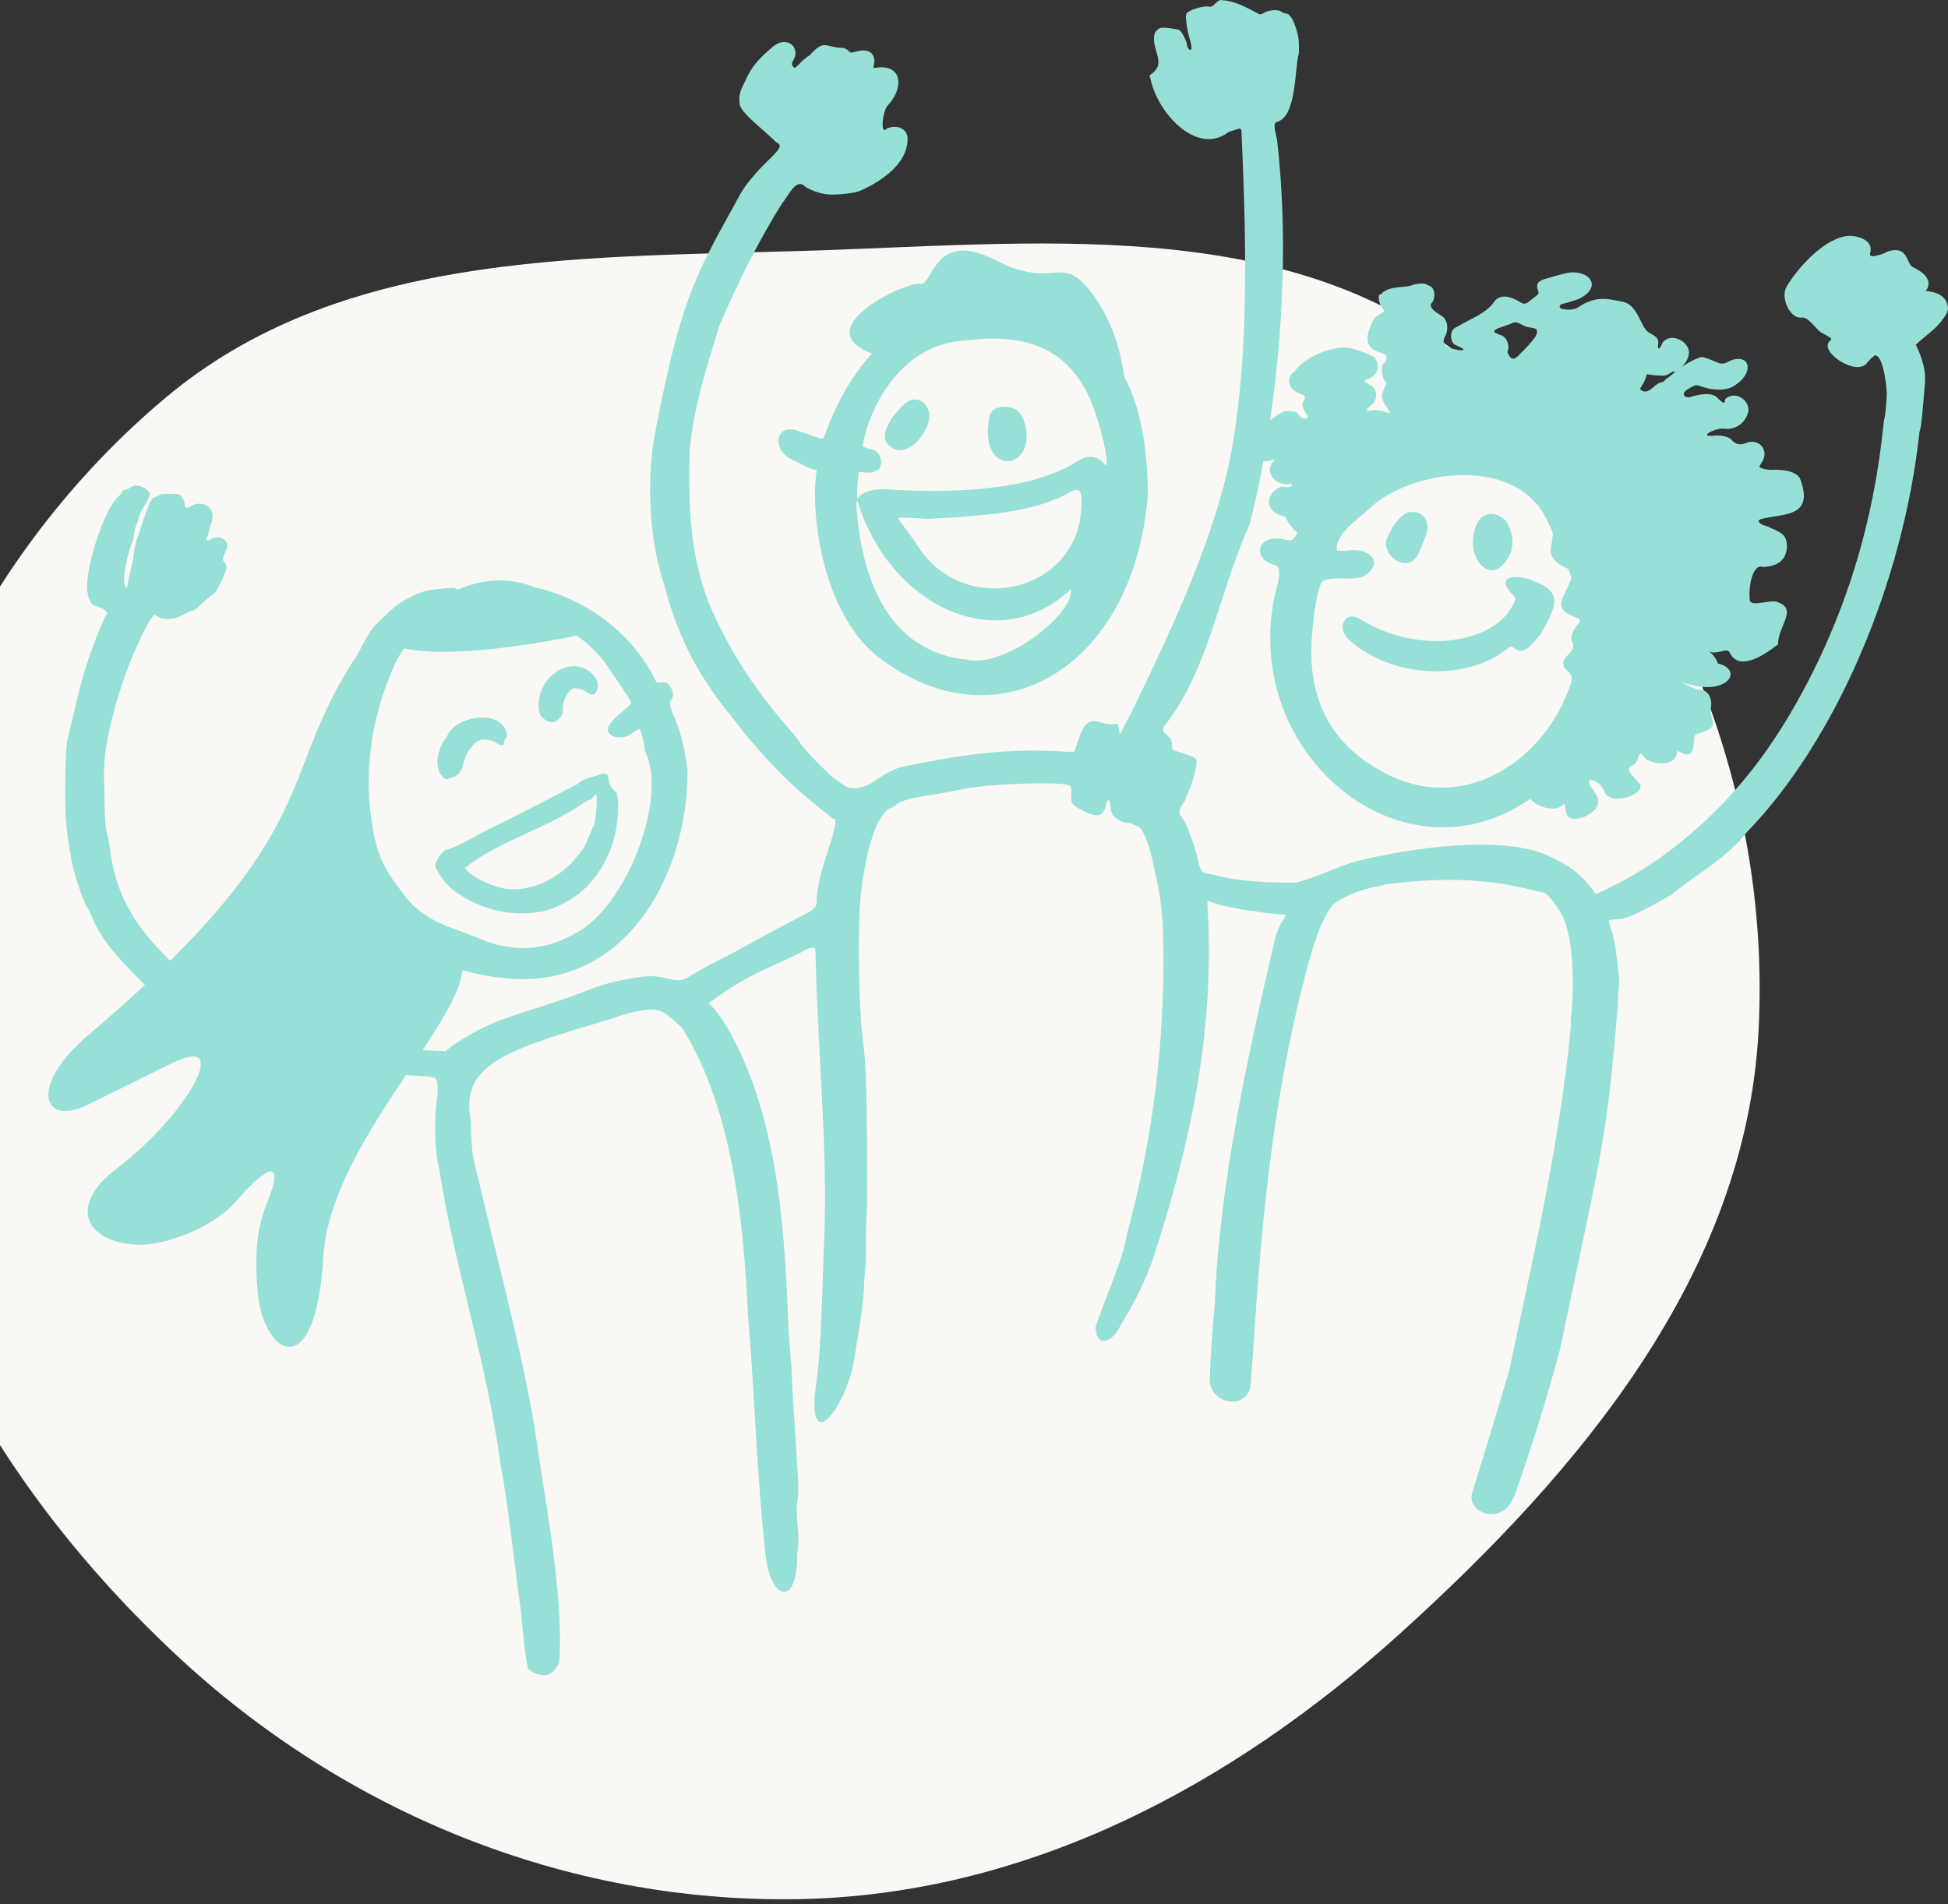 <?xml version="1.0" encoding="UTF-8"?> <svg xmlns="http://www.w3.org/2000/svg" width="359" height="351" viewBox="0 0 359 351" fill="none"><rect x="0" y="0" width="359" height="351" fill="#333333" stroke="none"/><path fill-rule="evenodd" clip-rule="evenodd" d="M146.953 46.281C190.266 45.033 236.7 39.133 270.364 66.45C306.599 95.855 326.553 143.387 324.086 190.024C321.718 234.793 291.19 271.132 257.949 301.166C226.751 329.353 188.968 349.377 146.953 350.065C104.249 350.764 63.463 334.07 32.266 304.863C-0.069 274.591 -23.648 234.347 -23.996 190.024C-24.346 145.404 -3.677 102.06 30.449 73.365C62.188 46.678 105.525 47.475 146.953 46.281Z" fill="#FAF8F4"></path><g clip-path="url(#clip0_1381_1405)"><path d="M225.018 0.002C224.737 0.011 224.46 0.192 224.021 0.618C223.427 1.194 223.131 1.325 222.672 1.209C222.014 1.044 219.907 1.6 219.044 2.166C218.515 2.513 218.491 2.626 218.633 4.099C218.716 4.959 218.992 6.336 219.248 7.158C219.755 8.791 219.695 9.552 219.098 9.056C218.906 8.897 218.75 8.554 218.75 8.294C218.75 7.641 217.795 5.786 217.33 5.537C217.12 5.424 216.245 5.259 215.386 5.171C213.957 5.025 213.774 5.058 213.247 5.554C212.787 5.986 212.671 6.327 212.671 7.238C212.689 9.502 214.494 11.547 212.671 13.238L211.854 13.921L212.275 15.5C213.896 21.319 220.807 28.729 226.491 24.287C227.372 24.042 228.189 23.783 228.304 23.712C228.42 23.64 228.632 23.722 228.774 23.894C229.878 47.898 229.87 65.14 227.272 81.297C224.726 97.129 216.514 114.857 208.927 130.454C208.927 130.486 208.354 131.609 207.654 132.95L206.379 135.387L206.217 134.372C206.06 133.389 206.033 133.362 205.328 133.491C202.777 133.906 200.896 131.04 199.127 135.271C198.954 135.851 198.678 136.641 198.515 137.027C198.351 137.414 198.178 137.941 198.129 138.198C198.049 138.627 197.904 138.657 196.411 138.549C185.247 137.824 176.59 139.203 166.271 141.359C161.966 142.378 160.156 146.299 155.927 145.032C155.563 144.733 154.731 144.148 154.079 143.732C152.82 142.927 148.023 137.992 147.433 136.894C147.239 136.535 146.484 135.565 145.754 134.739C139.766 127.906 135.034 121.037 131.292 112.675C127.098 103.272 126.827 92.999 127.104 82.936C127.811 75.124 130.194 67.797 132.58 59.989C136.026 52.031 139.856 44.241 144.209 37.37C145.145 36.375 146.571 32.954 148.121 34.184C148.903 34.889 150.993 35.682 152.452 35.826C154.152 35.994 157.463 35.629 158.54 35.155C162.033 33.602 167.085 30.503 167.259 25.809C167.397 23.331 164.795 23.006 163.375 23.725C163.255 23.941 163.039 24.035 162.886 23.941C162.349 23.543 162.796 20.19 163.666 19.372C166.47 16.345 166.351 12.186 162.117 12.415L160.945 12.554L161.1 11.726C161.299 10.56 160.774 8.615 157.637 9.542C156.839 9.767 156.684 9.741 156.284 9.31C156.035 9.043 155.548 8.824 155.202 8.824C151.941 8.731 152.01 7.12 149.186 10.214C148.801 10.399 148.028 11.029 147.468 11.614C146.506 12.619 146.433 12.653 146.129 12.236C145.849 11.852 145.873 11.678 146.308 10.902C147.425 8.893 145.253 6.582 142.667 8.414C138.539 11.848 138.148 13.202 136.668 16.328C136.256 17.364 136.187 17.891 136.298 19.122C136.504 20.812 140.425 23.627 143.053 26.219C145.437 27.205 140.633 29.364 136.735 35.23C128.81 49.772 125.723 53.574 120.76 79.591C119.244 87.541 119.346 98.76 122.472 107.991C126.443 123.534 134.178 130.923 137.159 135.124C143.435 142.554 146.95 145.756 153.377 150.817C153.997 150.973 154.03 151.042 153.909 151.944C153.234 156.06 150.571 161.043 150.478 166.55C150.472 167.112 149.768 167.807 148.602 168.406C143.76 170.888 140.076 172.881 134.689 175.863C131.909 177.211 128.969 178.795 127.558 179.707C125.843 180.814 125.252 180.893 122.881 180.331C120.247 179.706 119.015 179.779 113.528 180.883C112.307 181.129 109.95 181.873 108.291 182.536C97.093 187.003 90.657 187.132 82.079 193.764L77.885 193.565C81.799 187.634 84.879 182.525 85.223 178.822C87.544 179.507 89.97 179.999 92.478 180.258C115.274 182.976 126.908 161.161 126.703 141.711C126.161 138.077 125.518 134.788 123.905 131.347C123.367 129.741 123.35 129.566 123.686 129.053C124.142 128.354 124.145 127.709 123.695 126.837C123.242 125.96 122.561 125.601 121.707 125.789C121.106 125.921 120.988 125.849 120.673 125.16C116.555 116.833 108.091 110.391 98.665 108.301C94.848 106.725 90.017 106.242 84.317 108.711C83.845 108.283 83.678 108.274 81.018 108.549C78.135 108.846 77.344 109.104 74.478 110.679C73.234 111.364 72.384 112.09 69.042 115.329C67.919 116.78 66.878 118.58 65.931 120.606C52.634 140.34 58.485 150.307 31.37 177.089C26.47 172.263 21.388 166.45 20.222 156.141C20.075 155.159 19.818 153.881 19.652 153.302C19.477 152.694 19.326 150.712 19.294 148.619C19.263 146.622 19.207 144.251 19.169 143.35C18.904 134.999 23.686 120.934 27.793 114.067L28.401 113.303L29.285 113.763C30.462 114.375 32.263 114.17 33.913 113.238C34.575 112.864 35.276 112.558 35.471 112.558C35.665 112.558 36.241 112.163 36.751 111.68C38.072 110.43 39.19 109.513 39.396 109.513C39.715 109.513 41.743 105.344 41.743 104.688C41.743 104.336 41.564 103.849 41.346 103.607C40.926 103.144 40.905 103.27 41.778 101.128C42.377 99.658 40.472 98.457 38.961 99.351C38.151 99.83 37.767 99.641 38.187 98.969C38.343 98.719 38.47 98.315 38.47 98.072C38.47 97.828 38.627 97.251 38.82 96.788C39.562 95.009 39.099 93.489 37.664 92.995C36.796 92.696 35.661 92.87 35.091 93.388C34.969 93.5 34.68 93.59 34.448 93.59C34.141 93.59 34.027 93.41 34.027 92.92C34.027 92.551 33.809 91.971 33.543 91.632C33.099 91.066 32.916 91.015 31.36 91.015C30.427 91.015 29.585 91.094 29.49 91.19C29.395 91.287 29.003 91.474 28.619 91.606C28.023 91.811 27.807 92.137 27.147 93.83C26.722 94.922 26.191 96.447 25.968 97.22C25.744 97.993 25.421 98.941 25.249 99.327C25.076 99.714 24.826 100.873 24.693 101.903C24.559 102.933 24.239 104.567 23.982 105.533C23.724 106.499 23.509 107.535 23.509 107.835C23.503 108.737 22.989 108.279 22.886 107.28C22.741 105.87 23.623 101.493 24.34 100.069C24.524 99.705 24.674 99.055 24.674 98.625C24.674 98.196 24.885 97.352 25.142 96.751C25.4 96.151 25.61 95.479 25.61 95.258C25.61 95.037 26.085 94.083 26.667 93.138C27.303 92.105 27.674 91.258 27.597 91.014C27.392 90.368 26.651 89.819 25.692 89.602C24.98 89.441 24.659 89.492 24.069 89.857C23.664 90.107 23.162 90.312 22.952 90.312C22.742 90.312 22.57 90.433 22.57 90.58C22.57 90.728 22.205 91.175 21.758 91.575C19.385 93.7 16.006 103.54 16.04 108.226C16.052 109.886 16.7 111.468 17.432 111.625C18.332 111.819 19.764 112.614 19.764 112.92C19.764 113.072 19.571 113.448 19.335 113.755C15.161 123.12 14.284 128.819 12.294 136.942C11.997 140.469 11.918 148.434 12.152 151.311C12.303 153.173 12.459 154.256 13.21 158.687C13.588 160.921 15.285 166.047 16 167.117C16.38 167.686 16.656 168.258 17.132 169.459C19.036 173.956 23.031 177.88 26.719 181.542C23.645 184.403 20.223 187.441 16.385 190.691C5.2 200.163 7.781 207.797 16.209 203.631L31.792 195.928C43.19 190.293 34.177 205.807 21.518 215.38C12.512 222.191 15.623 228.835 25.105 229.44C29.73 229.736 39.037 226.594 43.49 221.449C49.922 214.018 51.908 214.524 49.706 220.438C48.521 223.621 46.426 227.791 47.548 238.684C48.67 249.578 58.166 255.647 59.591 231.643C60.263 220.327 68.006 208.372 74.818 198.174C75.238 198.197 75.665 198.219 76.038 198.236C78.409 198.343 79.946 198.512 80.159 198.689C80.729 199.163 80.81 200.673 80.422 203.573C80.002 206.701 80.126 211.463 80.701 214.294C80.885 215.199 81.137 216.596 81.263 217.398C83.995 234.174 89.733 251.229 92.239 269.914C93.875 278.65 94.603 287.263 95.997 296.842C96.402 301.761 97.008 306.713 97.298 307.471C97.389 307.708 97.895 308.099 98.422 308.338C100.572 309.316 101.991 308.735 103.049 306.443C103.845 295.642 101.269 281.095 99.256 268.158C97.229 252.597 91.829 233.179 87.68 215.355C87.07 213.319 86.867 211.355 86.76 206.456C84.706 196.014 93.746 193.414 112.942 187.715C114.741 186.933 118.418 186.083 119.971 186.089C121.853 186.098 122.729 186.617 125.744 189.507C135.12 204.588 137.048 225.6 137.84 242.283C138.983 254.908 139.392 271.407 141.11 286.763C141.965 294.903 147.02 296.438 146.92 286.399C147.609 282.918 146.429 279.825 146.992 276.353C147.215 274.481 147.183 273.715 146.404 262.186C146.217 259.417 145.999 255.449 145.918 253.368C145.79 250.155 145.278 246.237 145.216 242.671C144.571 226.138 143.254 205.141 133.862 189.128C133.775 189.064 133.573 188.762 133.413 188.457C132.937 187.552 131.047 185.148 130.812 185.148C130.693 185.148 130.595 185.05 130.595 184.93C138.48 178.976 143.566 177.845 148.489 175.073C148.638 174.949 149.093 174.781 149.498 174.699C150.351 174.528 150.294 174.257 150.378 178.825C150.745 193.678 152.539 211.709 151.901 228.467C151.453 237.311 151.584 247.463 150.158 257.035C149.344 267.892 155.746 259.204 157.338 251.181C158.019 246.426 159.172 241.226 159.249 236.195C159.387 234.974 159.636 231.326 159.618 230.809C159.566 229.43 159.624 224.618 159.695 224.504C159.826 224.292 159.847 212.115 159.729 205.051C159.612 198.006 159.467 195.309 158.996 191.47C158.263 185.49 158.022 172.599 158.523 166.18C158.723 163.638 160.207 150.329 164.354 148.853C164.531 148.853 164.808 148.693 164.969 148.498C165.486 147.875 167.304 147.223 169.498 146.873C173.082 146.302 175.084 145.944 177.944 145.364C181.348 144.675 191.257 144.167 195.247 144.478C197.453 144.65 197.506 144.701 197.428 146.439C197.35 148.196 197.498 148.388 199.857 149.581C201.667 150.496 202.839 150.494 203.38 149.577C203.601 149.203 203.785 148.703 203.785 148.465C203.785 148.227 203.892 147.875 204.019 147.682C204.224 147.369 204.275 147.369 204.479 147.682C204.606 147.875 204.713 148.405 204.713 148.859C204.713 149.313 204.874 149.91 205.067 150.186C205.564 150.897 206.884 151.662 207.612 151.662C207.952 151.662 208.413 151.75 208.636 151.858C208.859 151.966 209.358 152.206 209.743 152.392C210.301 152.66 210.598 153.111 211.191 154.595C211.938 156.463 212.093 157.06 213.2 162.317C214.198 167.062 214.42 170.082 214.404 178.591C214.233 196.186 211.872 212.068 207.618 227.763C207.202 231.557 203.147 240.559 201.91 244.601C201.919 248.57 205.176 247.457 206.546 244.203C208.821 240.59 211.067 236.266 212.624 231.629C219.01 211.934 223.658 191.662 222.663 169.274C222.536 167.562 222.483 166.105 222.552 166.037C225.958 167.354 231.069 168.056 235.756 168.542C237.103 168.473 237.22 168.627 236.508 169.533C235.834 170.391 235.233 171.888 234.801 173.79C230.041 194.299 224.685 218.186 223.87 240.526C223.455 245.161 223.069 249.344 222.944 254.334C223.041 258.846 229.673 259.943 230.434 255.585C230.564 253.742 230.722 251.919 230.784 251.532C231.969 233.628 233.628 203.258 242.007 174.493C242.345 173.591 242.733 172.485 242.87 172.034C243.274 170.699 244.934 167.52 245.601 166.805C246.581 165.753 250.47 164.038 252.852 163.606C253.448 163.497 254.517 163.245 255.227 163.045C271.659 160.784 280.124 163.585 284.468 164.541C285.272 164.541 287.964 168.294 288.516 170.184C289.138 172.319 289.35 173.402 289.609 175.781C289.946 178.866 289.94 184.211 289.597 186.786C289.466 187.752 289.42 188.819 289.49 189.156C287.514 210.929 281.964 234.272 278.137 252.618C275.435 261.761 273.613 267.782 271.231 275.417C270.655 278.835 275.987 280.779 278.395 277.091C278.558 276.685 278.859 276.131 279.065 275.859C281.93 267.687 284.931 258.369 287.499 248.722C295.386 211.071 296.129 210.026 298.133 185.381C298.198 183.514 298.305 181.744 298.372 181.448C298.487 180.943 298.357 179.595 297.739 174.85C297.597 173.758 297.236 172.188 296.936 171.36C296.636 170.533 296.446 169.767 296.514 169.658C296.581 169.548 297.313 169.459 298.139 169.459C300.268 169.451 305.68 166.247 308.066 164.903C312.186 161.374 318.102 158.376 321.955 153.36C338.207 136.643 350.73 107.594 353.737 79.658C354.063 78.623 354.231 77.112 354.755 70.512C354.962 67.555 353.718 64.933 353.081 63.53C354.788 61.877 356.807 60.717 358.253 58.55C358.938 57.515 359.073 57.128 358.969 56.484C358.609 54.435 356.855 53.831 354.931 53.626C355.638 52.585 356.057 50.913 352.491 49.216C351.283 48.593 351.676 45.117 347.834 46.367C347.449 46.691 345.799 47.227 345.184 47.227C344.987 47.227 344.442 47.209 344.669 46.595C345.258 44.364 342.651 43.495 340.917 43.48C336.67 43.521 331.53 49.029 329.284 52.772C328.06 54.812 329.809 58.611 331.853 58.55C333.421 58.212 334.615 60.972 336.124 61.555C337.464 62.266 337.721 62.534 337.306 62.79C334.854 64.643 342.413 69.774 344.234 66.689C344.831 66.03 345.444 65.491 345.595 65.491C347.215 65.683 347.763 71.992 347.709 72.732C347.638 74.46 347.484 76.252 347.368 76.712C347.251 77.173 347.086 78.288 347.001 79.19C345.013 97.849 339.473 115.004 330.428 130.679C324.475 140.995 317.174 149.798 306.897 157.43C303.232 160.087 298.683 162.83 294.076 164.816C291.62 161.223 289.298 159.509 284.988 157.581C275.165 153.399 255.266 157.241 249.028 159.026C245.546 160.201 242.147 161.878 238.794 162.696C234.194 162.72 228.31 162.567 223.238 161.148C221.567 160.958 221.236 160.644 220.867 158.905C220.163 155.596 218.319 150.833 217.559 150.363C217.152 150.111 217.344 149.013 217.928 148.246C218.25 147.824 218.513 147.36 218.513 147.214C218.513 147.069 218.771 146.404 219.086 145.735C219.672 144.493 220.197 142.707 220.489 140.967C220.683 139.807 220.546 139.697 217.811 138.784L216.058 138.198L215.986 137.202C215.928 136.391 215.764 136.087 215.109 135.563C214.167 134.81 214.112 134.407 214.83 133.494C222.875 123.031 224.477 109.691 230.356 96.467C231.239 92.96 232.072 89.131 232.821 85.059C233.033 85.053 233.254 85.04 233.49 85.018C234.673 84.66 235.378 84.635 234.706 84.977C233.664 86.064 233.81 87.73 235.249 88.664C236.163 89.244 236.545 89.325 237.791 89.207C238.042 89.183 238.167 89.285 238.128 89.481C238.068 89.789 237.147 89.893 236.171 89.7C233.341 90.727 232.604 94.318 236.85 95.223C237.569 96.701 238.323 97.635 239.123 98.153C239.001 98.373 238.879 98.586 238.758 98.813C238.098 99.647 237.996 99.693 237.133 99.547C231.457 97.99 230.486 103.272 235.218 104.196C236.639 105.356 234.719 109.496 234.556 111.738C230.059 140.165 258.98 163.265 282.044 147.23C283.396 148.915 286.424 149.455 287.458 148.749C288.914 147.754 288.118 148.237 288.716 150.034C289.314 151.83 292.886 150.739 294.158 148.901C295.431 147.063 293.238 145.57 292.87 144.395C292.502 143.221 294.789 143.757 295.679 145.898C296.92 148.884 303.491 146.151 302.204 144.525C300.948 142.939 299.233 141.819 300.889 141.073C302.545 140.326 301.455 137.403 303.388 139.981C305.287 141.076 309.155 141.254 309.062 138.306C313.211 140.932 311.656 135.792 312.54 135.364C317.334 133.876 315.232 133.41 315.238 130.771C315.662 129.212 315.118 126.992 312.882 127.131C312.586 127.131 309.894 125.823 309.728 125.644C318.105 128.85 321.636 123.49 316.598 122.305C316.324 121.431 315.665 120.646 314.995 120.041C315.585 120.357 315.829 120.336 317.027 120.11C318.056 119.916 318.503 119.571 318.953 120.636C320.781 123.679 325.299 120.639 327.695 118.772C327.533 115.674 331.318 112.396 327.785 111.068C326.571 110.249 322.63 112.11 322.466 110.581C322.22 108.293 322.893 103.733 325.019 104.522C327.819 104.316 329.14 103.184 329.319 100.837C329.35 98.293 327.996 98.083 325.453 96.934C325.033 96.874 324.53 96.64 324.335 96.416C323.986 96.013 323.989 96.005 324.49 95.693C328.37 94.614 334.579 95.565 331.702 88.135C330.863 86.809 328.629 86.572 326.96 86.582C325.949 86.717 324.176 86.331 324.243 85.99C324.255 85.92 324.511 85.474 324.807 85C326.019 82.962 324.15 80.545 321.529 81.75C320.755 82.006 319.885 81.981 319.12 81.098C318.711 80.488 317.082 80.135 315.594 80.334C312.85 80.522 316.439 78.711 317.875 79.037C319.494 79.242 321.61 78.267 322.19 75.9C322.529 73.819 319.879 71.955 318.03 73.467C317.721 73.752 318.22 75.149 316.45 73.282C315.499 72.278 313.346 72.647 311.758 73.093C310.473 73.614 309.492 72.521 311.305 71.59C312.391 70.926 312.542 70.896 313.34 71.181C315.832 72.071 318.32 72.035 319.604 71.09C323.436 68.793 322.561 64.919 318.722 66.543C317.988 67.077 317.2 67.162 316.414 66.789C316.103 66.642 315.349 66.335 314.738 66.107C313.672 65.709 313.575 65.715 312.356 66.246C311.657 66.551 310.647 67.131 310.11 67.534C309.94 67.67 309.861 67.74 309.796 67.798C310.22 67.409 311.962 65.579 310.935 63.839C310.258 62.828 309.286 62.323 308.242 62.286C307.32 62.253 306.369 62.852 306.231 63.553C305.701 64.694 305.424 64.42 305.627 63.16C305.565 62.328 305.328 62.082 303.772 61.234C302.349 60.329 301.894 56.175 299.027 55.61C296.829 55.275 294.367 54.243 290.889 56.615C289.73 57.405 287.778 57.008 287.557 56.803C287.288 56.552 287.506 56.09 287.923 56.026C289.694 55.535 291.688 55.181 292.894 53.647C293.999 52.239 293.019 50.773 291.129 50.341C291.002 50.313 290.873 50.29 290.74 50.267C290.416 50.221 290.134 50.194 289.826 50.199C288.904 50.214 287.757 50.518 284.617 51.455C283.396 51.819 283.012 52.488 283.431 53.521C283.675 54.123 283.656 54.151 282.414 55.074C281.582 55.693 281.152 56.426 280.038 55.614C278.632 54.792 276.753 54.047 275.475 55.458C274.009 57.765 271.127 58.658 268.489 60.268C267.404 60.6 267.057 62.153 267.816 63.285C267.923 63.445 268.461 63.737 269.012 63.934C270.437 64.643 269.379 64.692 268.04 64.369C267.055 64.135 265.386 63.71 266.31 62.014C267.003 60.786 266.813 58.876 265.695 58.242C264.747 57.574 263.482 56.988 263.713 55.999C264.618 55.224 264.523 53.175 263.563 52.757C263.251 52.621 262.873 52.444 262.722 52.361C262.316 52.139 260.632 52.325 260.052 52.655C258.191 53.077 256.514 52.72 254.823 53.887C254.721 54.097 254.564 54.253 254.471 54.235C253.801 54.103 254.087 56.154 254.85 56.95C255.249 57.365 255.246 57.37 254.207 57.974C253.395 58.446 253.081 58.79 252.797 59.519C252.134 61.278 250.753 64.187 254.763 65.085C255.501 65.474 255.6 65.617 255.497 66.141C255.432 66.474 255.226 66.841 255.042 66.956C254.571 67.249 254.536 68.815 254.977 69.793C255.17 70.222 255.417 70.589 255.525 70.611C255.031 72.014 254.093 72.809 255.228 74.54C257.273 77.597 255.61 75.243 252.646 75.651C252.284 75.894 251.809 75.777 251.871 75.458C252.718 74.554 253.424 74.439 253.59 73.079C253.642 71.937 253.343 71.443 252.221 70.812C251.408 70.356 251.285 69.949 251.957 69.943C253.798 69.185 254.509 67.772 253.366 65.942C252.511 65.328 248.851 63.748 246.848 64.074C244.593 64.455 240.928 65.478 238.52 68.513C237.174 69.397 237.286 71.323 238.731 72.154C239.174 72.409 239.803 72.673 240.129 72.737C240.856 73.293 240.417 73.44 240.041 74.295C239.968 74.728 240.143 75.291 240.564 75.977C241.139 76.915 241.158 77.018 240.765 77.139C239.905 77.16 239.559 76.841 238.97 76.038C238.316 75.721 236.719 75.694 236.249 75.992C235.568 76.421 234.822 76.904 234.077 77.453C236.415 61.549 237.374 43 235.332 25.63C234.745 23.28 234.748 22.629 235.35 22.471C239.039 21.392 238.528 12.664 239.375 9.787C239.412 7.508 239.331 6.782 238.872 5.311C238.305 3.492 237.644 2.5 236.996 2.5C236.789 2.5 236.379 2.332 236.085 2.125C235.46 1.687 233.745 1.845 232.865 2.422C232.483 2.673 232.215 2.706 231.917 2.539C229.994 1.51 227.736 0.207 225.302 0.045C225.201 0.013 225.107 -0.003 225.014 0L225.018 0.002ZM177.457 46.184C171.87 46.218 171.454 52.734 169.551 52.315C167.195 51.795 148.467 60.504 160.707 65.176C157.388 68.744 154.472 73.549 152.11 79.85C151.955 80.342 151.706 80.791 151.557 80.848C151.159 80.968 148.495 79.77 147.688 79.67C142.796 77.385 141.837 83.109 146.411 84.927C147.221 85.249 149.101 86.472 150.53 86.659C149.244 93.992 151.408 112.738 161.63 120.917C183.229 137.876 208.921 123.768 211.547 91.182C211.448 82.382 210.224 75.087 207.215 69.51C206.612 65.2 205.217 59.856 202.072 55.241C195.525 45.634 195.038 53.924 183.512 47.974C180.991 46.673 179.021 46.174 177.457 46.184ZM279.162 59.402C279.269 59.393 279.379 59.401 279.491 59.428C280.163 59.58 280.921 60.253 281.892 60.355C283.138 60.554 283.228 60.603 283.254 61.113C283.27 61.423 283.069 61.944 282.789 62.32C282.206 63.103 280.611 64.846 280.374 64.96C279.457 66.025 278.562 66.911 277.811 64.886C278.335 63.565 277.605 61.956 276.37 61.703C275.596 61.382 274.814 61.184 275.919 60.588C276.857 60.21 277.887 59.918 278.844 59.492C278.949 59.439 279.054 59.41 279.162 59.402ZM183.314 62.41C190.939 62.481 197.07 65.343 200.674 73.102C201.827 75.388 204.347 83.585 203.898 85.863C202.555 84.434 201.21 83.467 198.671 84.933C189.58 90.953 173.314 90.717 165.086 90.312C162.786 89.969 159.31 90.087 158.001 91.905C157.87 90.403 158.099 88.236 158.29 86.997C160.022 87.059 160.446 87.4 161.885 86.556C162.515 85.969 162.57 84.775 161.991 83.787C161.243 82.512 160.018 83.018 158.963 82.205C160.16 75.031 166.162 63.32 177.809 62.782C179.715 62.527 181.554 62.394 183.314 62.41ZM308.58 68.429C308.612 68.442 308.625 68.471 308.616 68.518C308.579 68.689 308.145 69.099 307.652 69.428C307.16 69.757 306.741 70.106 306.722 70.204C306.703 70.302 306.427 70.426 306.109 70.481C305.792 70.535 305.19 70.903 304.772 71.299C303.874 72.149 303.19 72.369 302.587 72.001C302.166 71.743 302.168 71.707 302.638 71.003C302.906 70.602 303.211 69.963 303.315 69.582C303.418 69.201 303.548 68.93 303.602 68.979C303.655 69.028 304.425 69.132 305.315 69.206C306.726 69.327 307.044 69.272 307.808 68.776C308.208 68.516 308.483 68.394 308.58 68.429ZM168.654 73.63C168.095 73.61 167.519 73.791 167.008 74.212C164.928 75.928 161.058 80.524 164.388 82.555C166.941 84.112 170.077 81.035 171.041 78.063C171.857 75.545 170.331 73.689 168.654 73.63ZM185.095 75.003C184.748 75.013 184.375 75.055 183.975 75.132C182.663 75.52 182.316 76.138 182.122 78.427C181.246 87.577 190.252 86.629 189.097 79.116C188.671 76.478 187.521 74.936 185.095 75.003ZM269.664 87.57C276.242 87.537 282.586 89.991 285.387 96.46C285.658 97.086 285.934 97.701 286.21 98.314C286.117 99.227 285.977 100.188 285.779 101.207C285.535 102.695 287.138 104.181 288.918 104.824C288.954 104.831 288.987 104.841 289.02 104.85C289.226 105.397 289.42 105.95 289.603 106.51C289.311 107.563 288.537 108.856 288.224 109.666C287.249 111.487 287.655 112.606 289.6 113.455C290.392 113.801 290.853 113.99 291.085 114.141C291.094 114.319 291.1 114.5 291.109 114.681C291.035 114.772 290.946 114.874 290.833 115.009C290.833 115.009 289.411 116.545 289.604 117.941C291.051 120.562 287.309 120.585 288.272 123.034C289.038 124.001 289.92 124.243 289.585 125.613C289.537 125.766 289.503 125.912 289.481 126.053C284.787 140.087 270.118 150.021 255.656 142.715C245.447 137.557 240.468 129 241.911 115.719C242.263 111.867 242.845 109.005 243.487 107.392C245.12 105.732 250 107.586 252.034 105.752C255.241 103.002 251.311 100.773 248.153 101.533C246.389 101.574 246.34 101.56 246.34 101.019C246.427 98.224 250.148 95.818 252.536 93.597C256.273 90.123 263.086 87.603 269.665 87.57H269.664ZM198.422 90.275C198.997 90.298 199.247 90.842 199.3 91.834C200.034 108.989 178.096 114.297 169.342 100.932C167.394 97.957 165.363 95.716 165.608 95.471C165.754 95.325 169.077 95.478 170.623 95.646C181.221 95.185 191.269 94.339 197.423 90.575C197.831 90.363 198.16 90.265 198.422 90.275ZM157.939 92.315C158.011 92.347 158.114 92.606 158.237 93.057C164.564 112.202 184.316 121.011 197.36 108.587C198.002 113.093 185.527 122.969 178.396 121.665C178.149 121.568 177.578 121.482 177.128 121.474C162.309 119.232 158.72 104.322 157.887 94.076C157.798 92.915 157.818 92.365 157.909 92.315C157.918 92.311 157.927 92.31 157.937 92.315L157.939 92.315ZM260.39 94.369C260.07 94.369 259.722 94.415 259.347 94.514C257.6 95.281 256.457 97.392 255.629 99.182C254.284 102.086 259.481 106.338 261.514 101.822C262.141 100.428 262.352 99.807 262.848 98.437C263.507 96.621 262.63 94.369 260.39 94.369ZM274.779 94.737C273.454 94.749 272.139 95.692 271.623 98.335C270.436 103.656 275.495 108.636 278.488 101.712C279.081 99.431 278.436 97.315 277.517 96.037C276.845 95.281 275.809 94.727 274.779 94.737ZM279.254 106.366C277.691 106.411 276.63 107.146 278.371 109.218C278.886 109.703 279.307 110.215 279.307 110.356C276.45 118.728 261.624 120.919 250.781 114.199C247.913 112.236 246.008 115.835 248.821 118.116C256.939 125.244 270.659 125.477 277.836 119.503C278.227 119.194 278.527 119.108 278.719 119.25C280.87 120.846 281.576 119.593 283.897 116.94C286.812 111.788 288.205 109.064 282.506 107.077C281.787 106.688 280.608 106.394 279.572 106.366C279.464 106.363 279.358 106.363 279.254 106.366ZM106.298 117.173C108.409 118.627 110.302 120.441 111.802 122.577C112.044 122.954 112.768 124.033 113.411 124.975C115.708 128.339 116.323 129.303 116.33 129.54C116.33 129.671 115.897 130.145 115.363 130.593C113.206 132.402 112.691 132.924 112.26 133.735C111.096 135.935 114.817 136.619 116.465 135.156C117.069 134.693 117.682 134.355 117.826 134.402C118.072 134.483 118.557 136.246 118.837 138.081C118.905 138.532 119.063 139.027 119.187 139.182C122.759 147.905 115.25 167.344 106.04 172.035C100.847 174.952 95.594 175.69 89.312 173.409C83.769 170.873 78.083 170.332 74.018 164.317C70.512 159.931 69.336 156.841 68.63 152.178C67.031 143.199 68.195 132.645 72.593 122.818C72.91 121.871 73.655 120.688 74.487 119.521C83.389 121.467 100.163 118.42 106.298 117.173ZM105.906 122.809C101.927 122.688 98.33 127.193 99.471 131.583C99.609 131.937 100.066 132.437 100.487 132.695C101.543 133.34 102.223 133.282 103.024 132.479C103.541 131.962 103.709 131.576 103.709 130.899C103.709 129.499 104.157 128.229 104.91 127.474C105.505 126.879 105.728 126.8 106.516 126.906C107.021 126.974 107.714 127.25 108.057 127.521C109.117 128.355 109.812 128.108 110.145 126.78C110.482 125.434 109.06 123.64 107.149 123.001C106.734 122.884 106.318 122.822 105.906 122.809ZM88.656 132.278C85.996 132.35 83.082 133.708 82.355 135.824C80.476 138.08 80.05 141.375 81.427 143.014C81.821 143.483 82.154 143.677 82.404 143.581C82.611 143.5 83.072 143.375 83.428 143.303C84.274 143.132 85.135 142.086 85.343 140.977C85.706 139.041 87.209 136.833 88.441 136.426C89.335 136.13 90.729 136.402 91.657 137.054C92.394 137.571 92.952 137.465 92.952 136.807C92.952 136.493 93.057 136.17 93.186 136.091C93.314 136.011 93.42 135.725 93.42 135.456C93.149 133.152 91.002 132.214 88.656 132.278ZM111.265 142.602C111.079 142.614 110.864 142.666 110.622 142.759C109.172 143.295 107.804 143.294 106.406 144.536C99.69 147.989 94.698 150.656 88.196 153.782C87.34 154.456 82.973 156.58 82.442 156.58C81.622 156.58 79.964 159.005 80.252 159.784C80.764 161.177 82.348 163.208 83.674 164.174C88.374 167.599 93.769 169.061 99.967 168.006C109.66 165.533 114.041 156.508 113.929 148.403C113.844 146.63 113.741 146.138 113.402 145.89C112.696 145.373 112.127 144.327 112.127 143.541C112.127 142.886 111.825 142.566 111.265 142.602ZM109.821 146.511C110.193 146.511 109.849 151.33 109.417 152.168C108.555 153.922 108.009 156.177 106.442 157.737C103.729 161.423 98.233 164.508 93.186 163.823C91.281 163.558 86.691 161.773 85.704 159.957C92.398 154.755 101.004 152.673 107.683 147.916C108.004 147.664 108.426 147.456 108.62 147.453C108.814 147.449 109.105 147.237 109.266 146.979C109.426 146.722 109.676 146.511 109.821 146.511Z" fill="#96E0D7"></path></g><defs><clipPath id="clip0_1381_1405"><rect width="350.086" height="308.794" fill="white" transform="translate(8.914)"></rect></clipPath></defs></svg> 